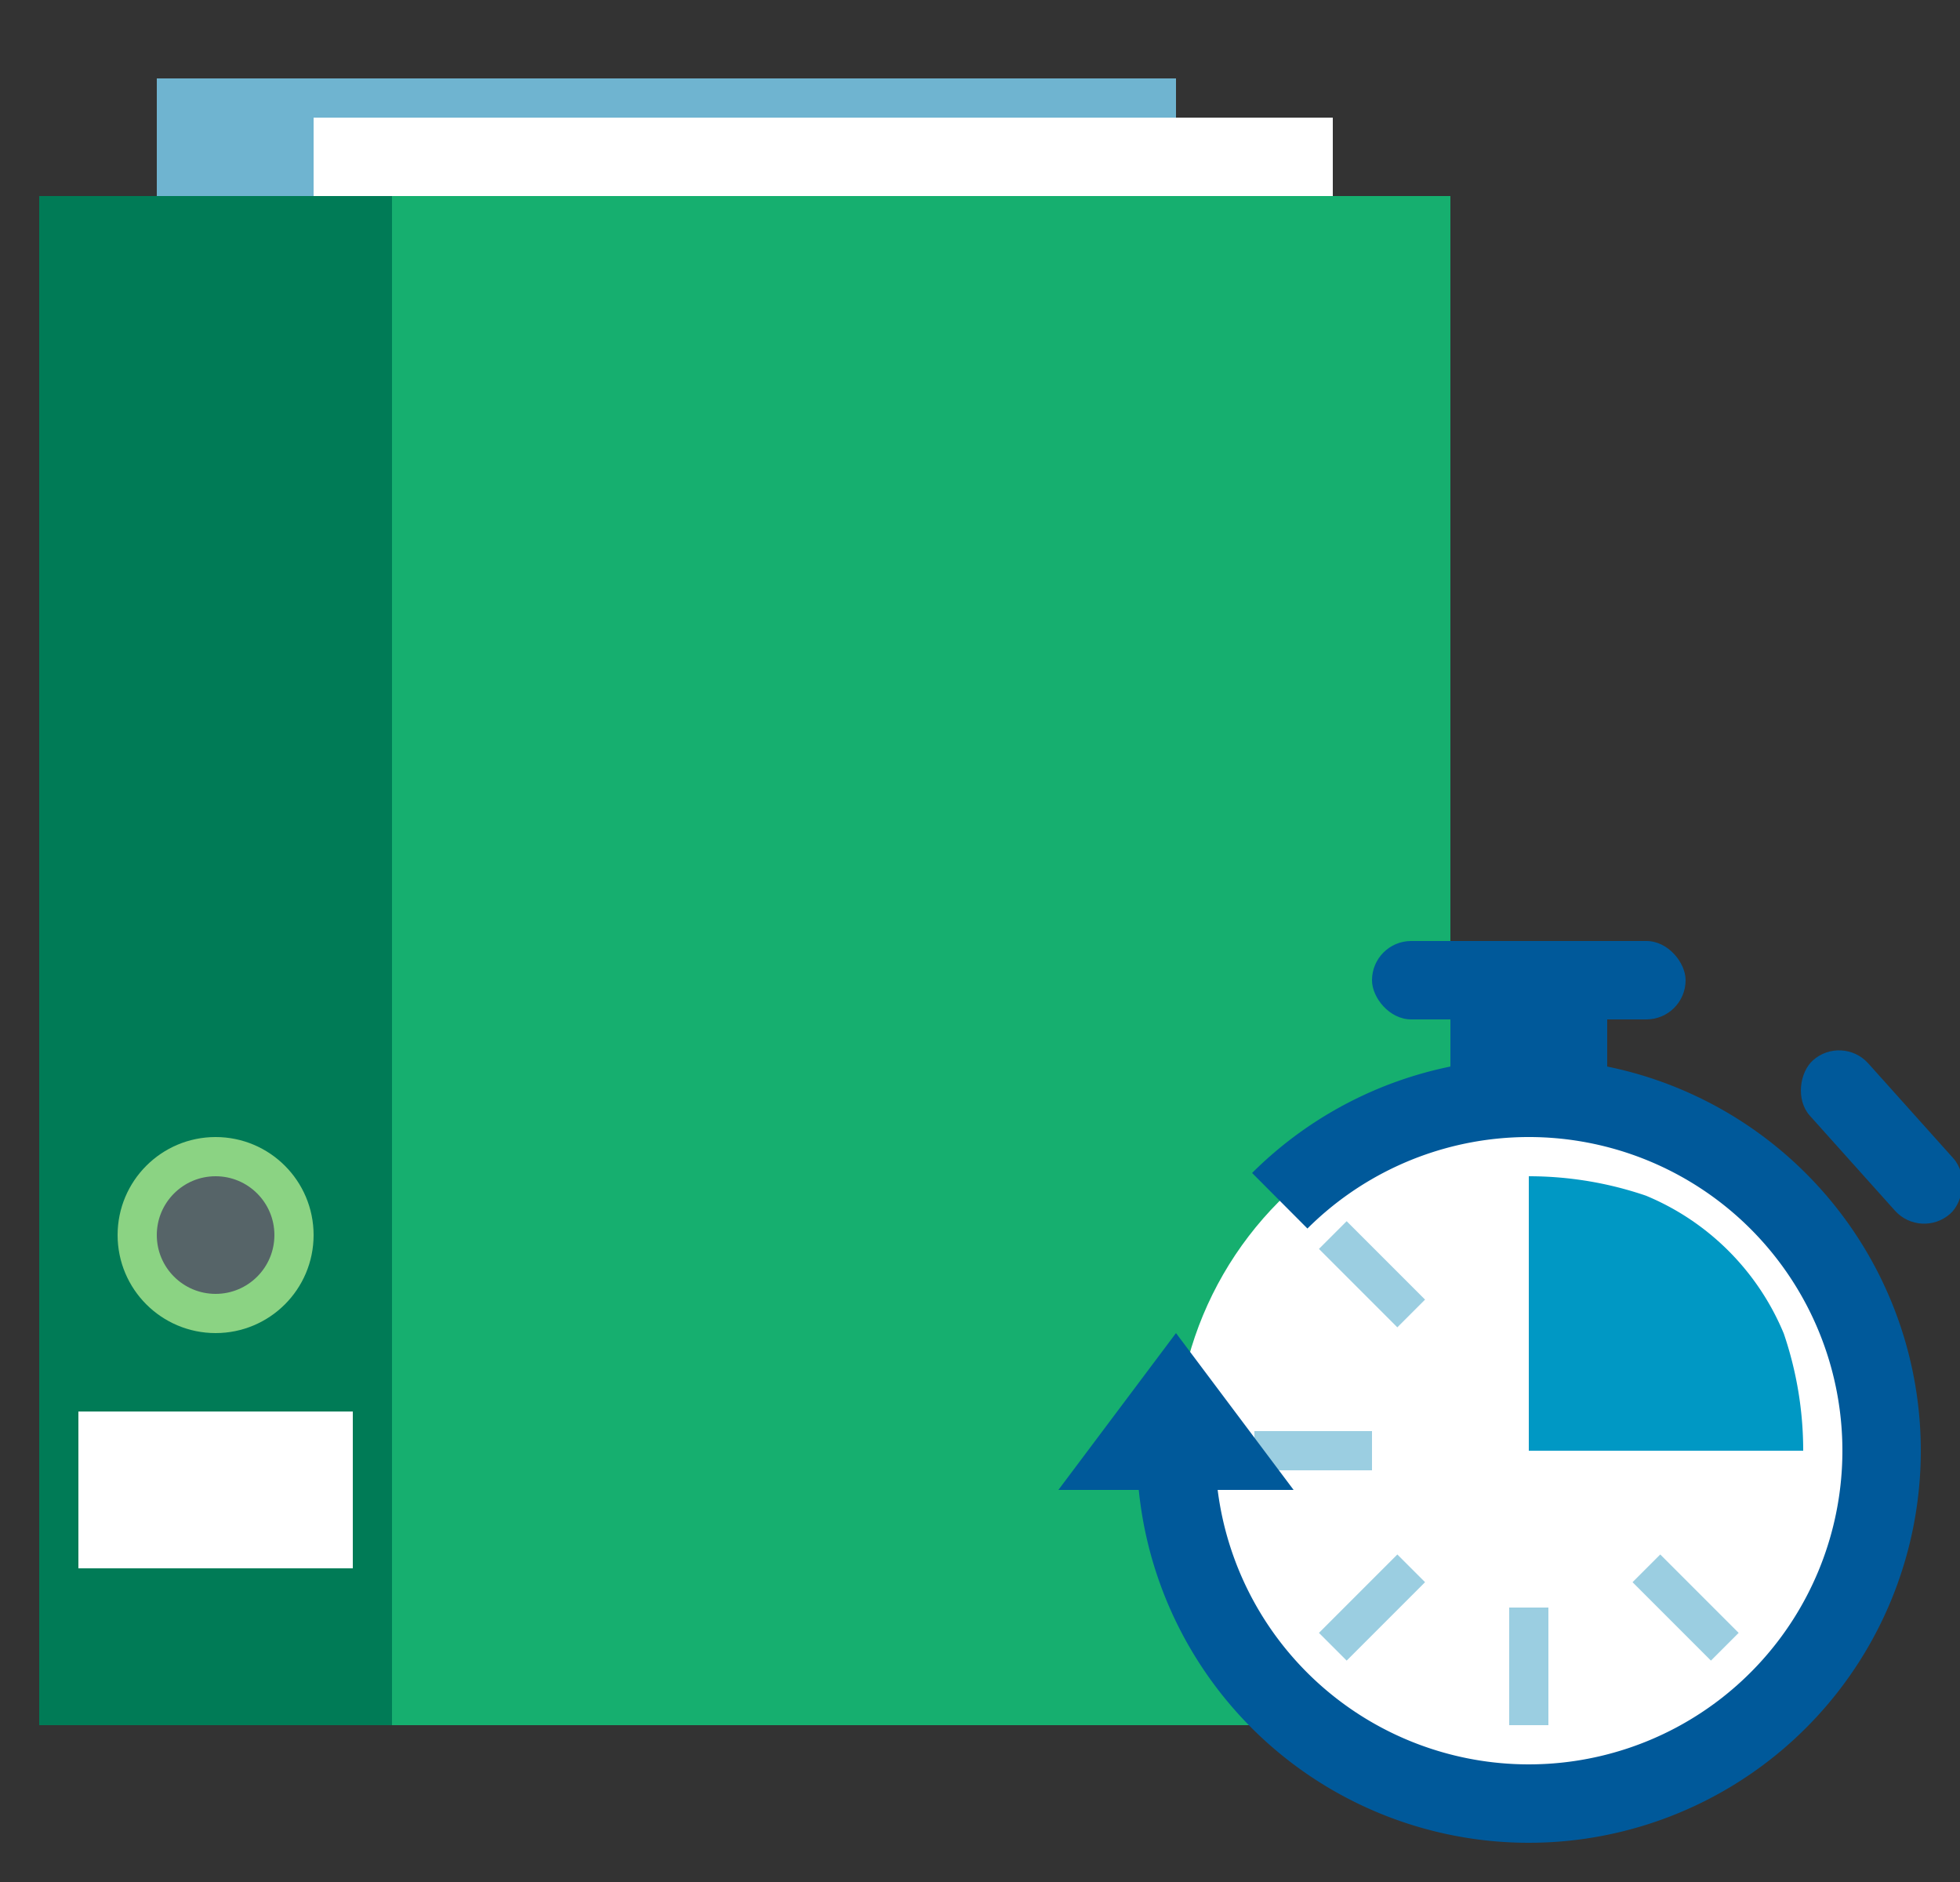 <svg xmlns="http://www.w3.org/2000/svg" xmlns:xlink="http://www.w3.org/1999/xlink" width="50" height="48" viewBox="0 0 50 48">
  <rect x="0" y="0" width="50" height="48" fill="#333333" stroke="none"/>
  <defs>
    <clipPath id="clip-path">
      <rect id="Прямоугольник_1277" data-name="Прямоугольник 1277" width="50" height="48" fill="#fff"/>
    </clipPath>
  </defs>
  <g id="acc-docs" clip-path="url(#clip-path)">
    <rect id="Прямоугольник_1269" data-name="Прямоугольник 1269" width="36" height="39" transform="translate(1 5)" fill="#16af6f"/>
    <rect id="Прямоугольник_1270" data-name="Прямоугольник 1270" width="9" height="39" transform="translate(1 5)" fill="#007b56"/>
    <circle id="Эллипс_39" data-name="Эллипс 39" cx="2" cy="2" r="2" transform="translate(3.5 29.5)" fill="#566468" stroke="#8bd383" stroke-width="1"/>
    <rect id="Прямоугольник_1271" data-name="Прямоугольник 1271" width="26" height="3" transform="translate(4 2)" fill="#6fb4d0"/>
    <rect id="Прямоугольник_1272" data-name="Прямоугольник 1272" width="26" height="2" transform="translate(8 3)" fill="#fff"/>
    <rect id="Прямоугольник_1273" data-name="Прямоугольник 1273" width="7" height="4" transform="translate(2 36)" fill="#fff"/>
    <rect id="Прямоугольник_1274" data-name="Прямоугольник 1274" width="4" height="2" transform="translate(37 26)" fill="#00599a"/>
    <circle id="Эллипс_40" data-name="Эллипс 40" cx="9" cy="9" r="9" transform="translate(30 28)" fill="#fff"/>
    <path id="Контур_2264" data-name="Контур 2264" d="M32,37h3" fill="none" stroke="#9bcee1" stroke-width="1"/>
    <path id="Контур_2265" data-name="Контур 2265" d="M39,30a9.243,9.243,0,0,1,2.987.495,6.5,6.5,0,0,1,3.518,3.518A9.243,9.243,0,0,1,46,37H39Z" fill="#0098c4"/>
    <path id="Контур_2266" data-name="Контур 2266" d="M30,37a9,9,0,1,0,2.647-6.375" fill="none" stroke="#00599a" stroke-width="2"/>
    <path id="Контур_2267" data-name="Контур 2267" d="M33,38H27l3-4Z" fill="#00599a"/>
    <rect id="Прямоугольник_1275" data-name="Прямоугольник 1275" width="8" height="2" rx="1" transform="translate(35 24)" fill="#00599a"/>
    <rect id="Прямоугольник_1276" data-name="Прямоугольник 1276" width="5.251" height="2" rx="1" transform="translate(46.992 26.377) rotate(48.124)" fill="#00599a"/>
    <path id="Контур_2268" data-name="Контур 2268" d="M34,31.5l2,2" fill="none" stroke="#9bcee1" stroke-width="1"/>
    <path id="Контур_2269" data-name="Контур 2269" d="M34,42l2-2" fill="none" stroke="#9bcee1" stroke-width="1"/>
    <path id="Контур_2270" data-name="Контур 2270" d="M39,44V41" fill="none" stroke="#9bcee1" stroke-width="1"/>
    <path id="Контур_2271" data-name="Контур 2271" d="M44,42l-2-2" fill="none" stroke="#9bcee1" stroke-width="1"/>
  </g>
</svg>
